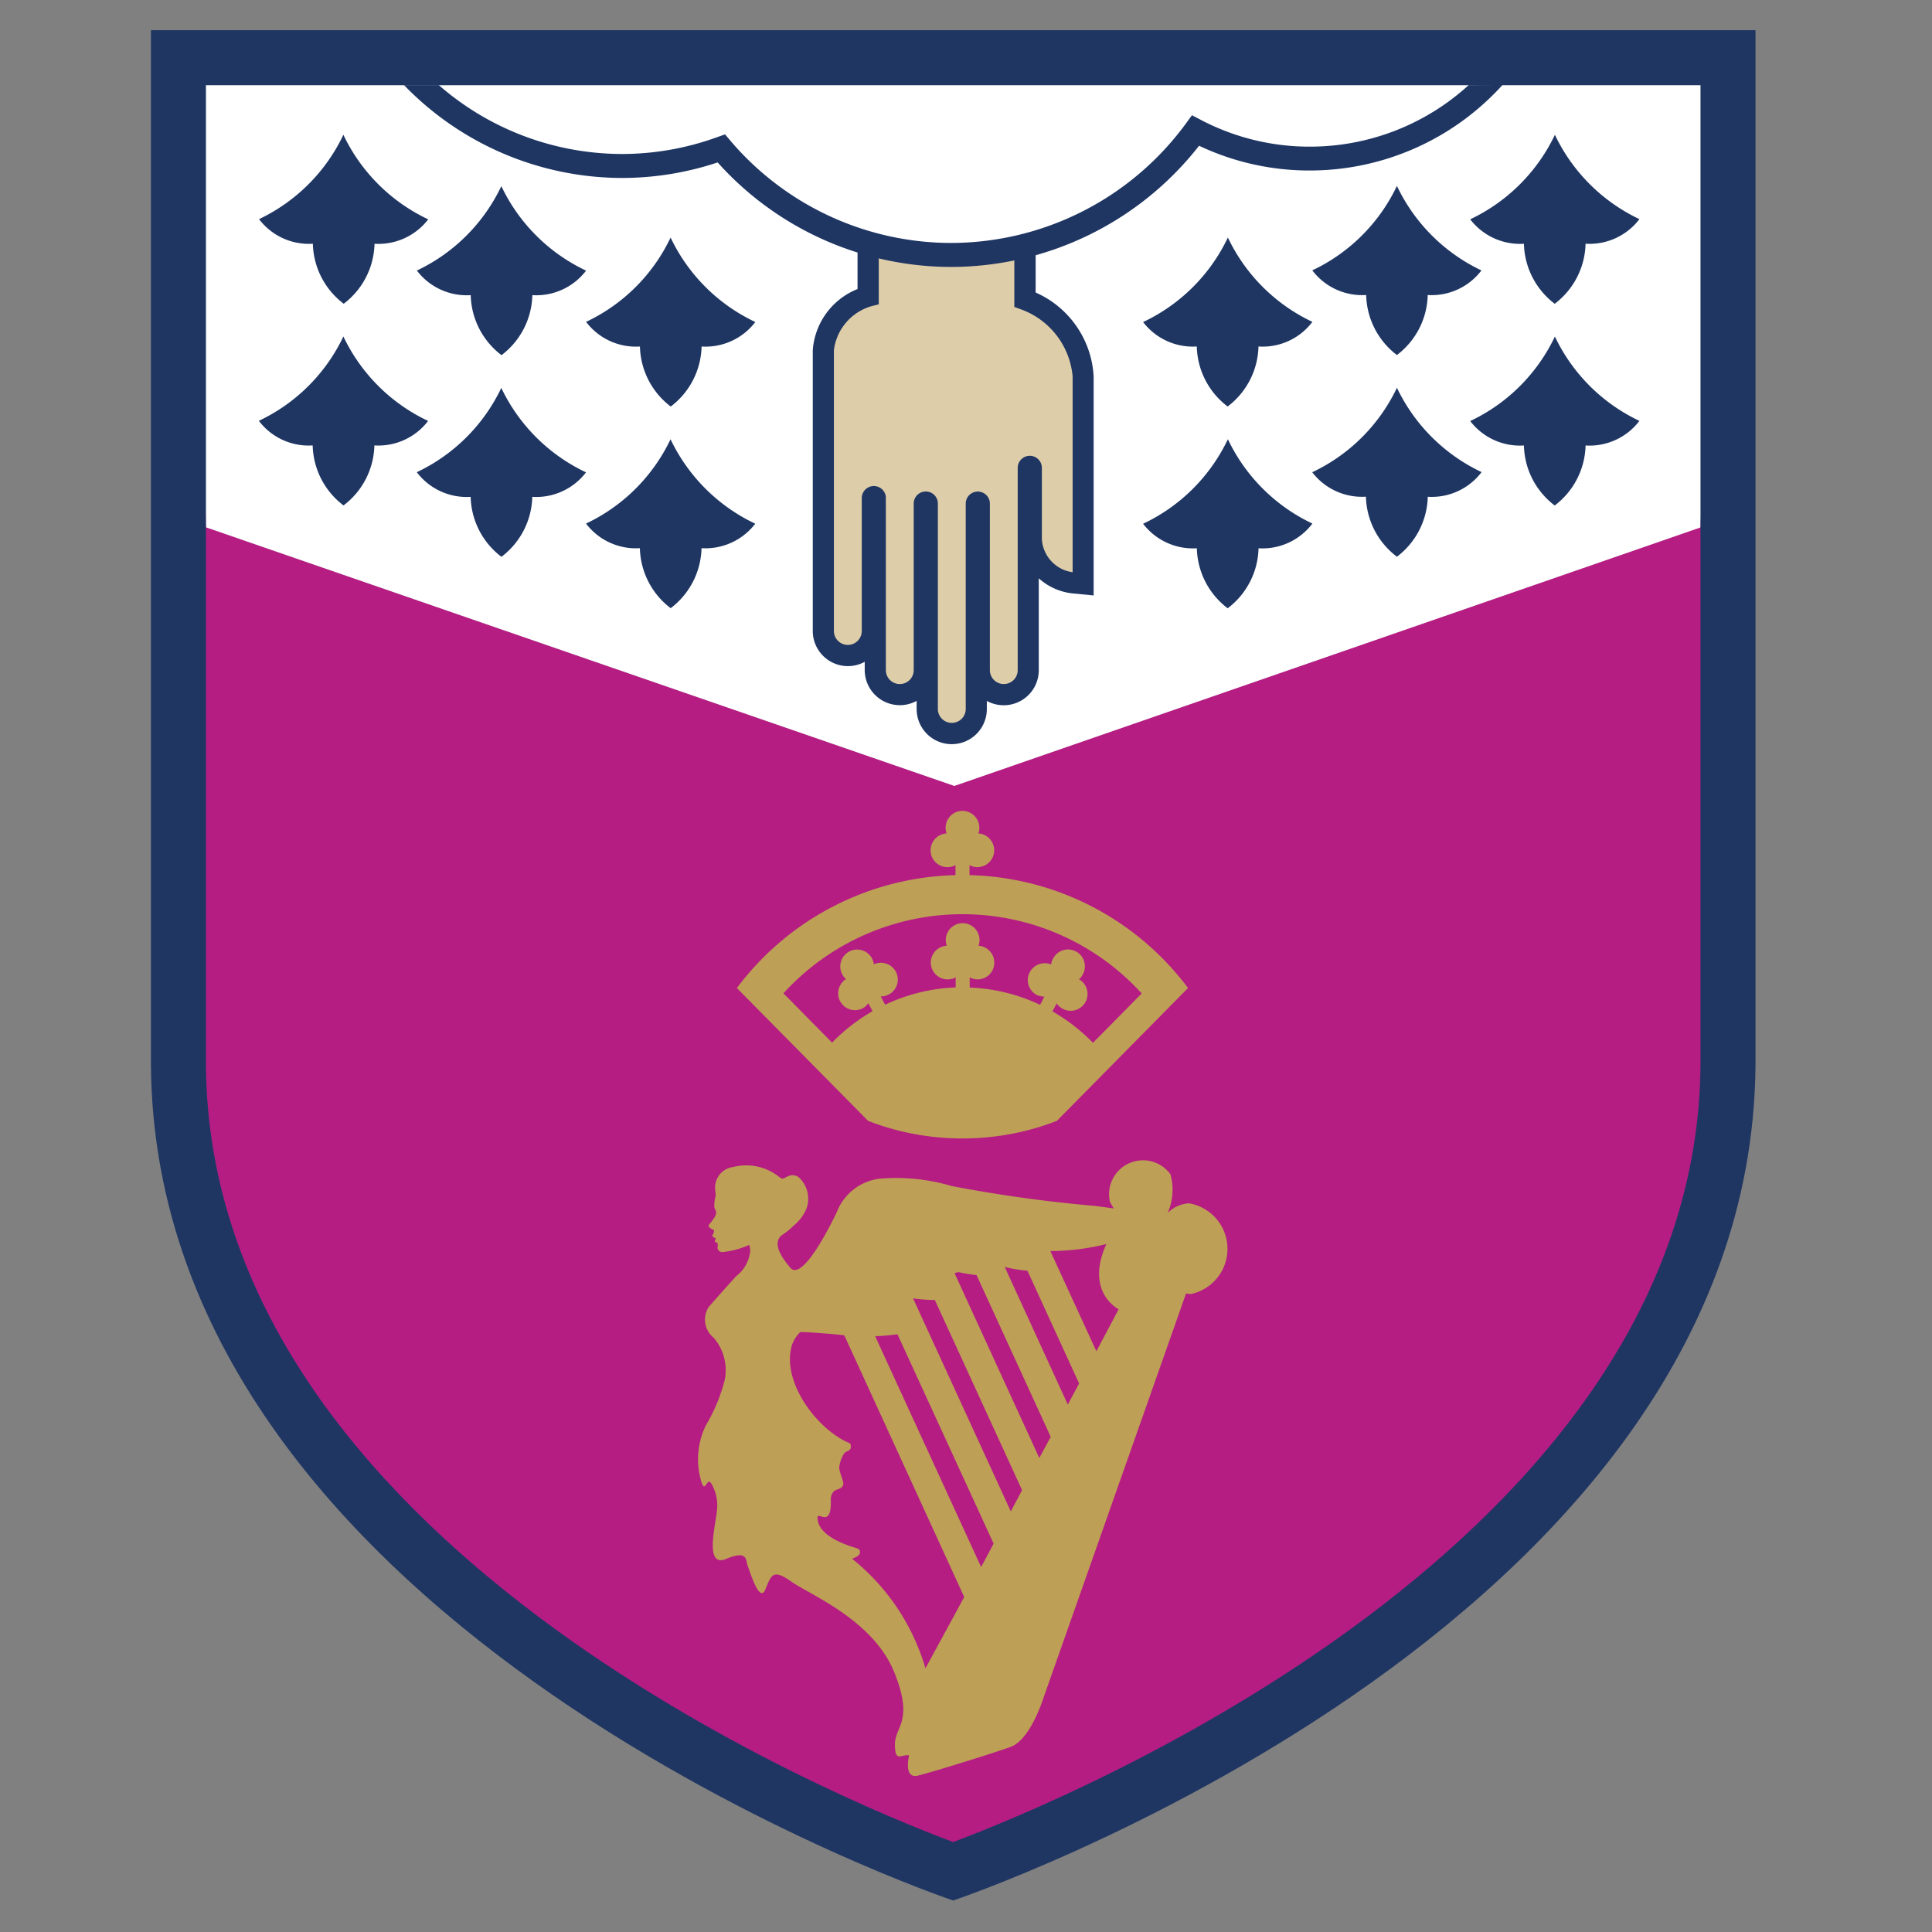 <svg id="crest-Medicine" xmlns="http://www.w3.org/2000/svg" width="64" height="64" viewBox="0 0 64 64">
  <rect x="0" y="0" width="64" height="64" fill="#808080" stroke="none"/>
  <rect id="Rectangle_2642" data-name="Rectangle 2642" width="64" height="64" fill="none"/>
  <g id="Group_1073" data-name="Group 1073" transform="translate(5 1)">
    <path id="Path_8177" data-name="Path 8177" d="M1.316,15.719.915.9,51.361.932l-.536,14.788L26.108,24.286Z" transform="translate(0.506 0.495)" fill="#fff"/>
    <path id="Path_8178" data-name="Path 8178" d="M28.127.8H.685v32.93C.732,39.364,3.24,44.07,6.667,47.877A34.739,34.739,0,0,0,9.958,51.06q.578.492,1.165.955A56.421,56.421,0,0,0,26.2,60.276l0,0,0,0s25.364-8.515,25.51-26.548V.8ZM2.434,16.364,2.4,2.454l47.781-.04-.219,13.951L26.234,24.587Z" transform="translate(0.379 0.441)" fill="#b51d83"/>
    <path id="Path_8179" data-name="Path 8179" d="M1.316,15.882.915,1.06,51.361,1.1l-.536,14.786L26.108,24.449Z" transform="translate(0.506 0.586)" fill="#fff"/>
    <path id="Path_8180" data-name="Path 8180" d="M21.5,6.246V4.625A9.147,9.147,0,0,1,15.6,4.42V6.131A2.362,2.362,0,0,0,14.117,8.16v9.3a1.164,1.164,0,0,0,1.162,1.162,1.151,1.151,0,0,0,.559-.143v.27A1.165,1.165,0,0,0,17,19.916a1.149,1.149,0,0,0,.558-.143v.272a1.162,1.162,0,1,0,2.325,0v-.27a1.162,1.162,0,0,0,1.721-1.02V15.714a1.989,1.989,0,0,0,1.123.5l.694.067V9.02A3.226,3.226,0,0,0,21.5,6.246" transform="translate(7.807 2.444)" fill="#1f3663"/>
    <path id="Path_8181" data-name="Path 8181" d="M20.7,6.7l-.155-.057V4.731a9.066,9.066,0,0,1-4.491-.166V6.556L15.88,6.6a1.738,1.738,0,0,0-1.312,1.477v9.3a.461.461,0,0,0,.923,0V12.967a.4.4,0,0,1,.772-.138l.017.04.009.071v5.734a.461.461,0,0,0,.923,0V13.152a.4.4,0,0,1,.8.008v6.8a.461.461,0,0,0,.923,0V13.159a.4.4,0,1,1,.8,0v5.515a.461.461,0,1,0,.922,0v-6.7a.4.4,0,0,1,.8,0v2.364a1.177,1.177,0,0,0,1.019,1.092V8.941A2.61,2.61,0,0,0,20.7,6.7" transform="translate(8.056 2.525)" fill="#decda9"/>
    <path id="Path_8182" data-name="Path 8182" d="M40.666,1.172A7.8,7.8,0,0,1,35.409,3.21,7.743,7.743,0,0,1,31.8,2.326l-.3-.157-.2.275A9.661,9.661,0,0,1,23.533,6.4a9.615,9.615,0,0,1-7.323-3.387l-.177-.21-.259.092a9.255,9.255,0,0,1-3.14.558A9.25,9.25,0,0,1,6.552,1.172H5.4a10.059,10.059,0,0,0,7.237,3.075,10.045,10.045,0,0,0,3.151-.514,10.405,10.405,0,0,0,7.748,3.462,10.45,10.45,0,0,0,8.2-4.015A8.526,8.526,0,0,0,35.409,4a8.609,8.609,0,0,0,6.378-2.833Z" transform="translate(2.985 0.648)" fill="#1f3663"/>
    <path id="Path_8183" data-name="Path 8183" d="M7.912,5.03a2.078,2.078,0,0,1-1.78.811A2.569,2.569,0,0,1,5.111,7.828,2.569,2.569,0,0,1,4.089,5.84a2.071,2.071,0,0,1-1.783-.815A5.89,5.89,0,0,0,5.1,2.231a5.892,5.892,0,0,0,2.808,2.8M5.1,8.912a5.876,5.876,0,0,1-2.8,2.794,2.067,2.067,0,0,0,1.783.815,2.566,2.566,0,0,0,1.022,1.988,2.566,2.566,0,0,0,1.022-1.988,2.073,2.073,0,0,0,1.78-.811A5.878,5.878,0,0,1,5.1,8.912M15.94,5.634a5.87,5.87,0,0,1-2.8,2.794,2.068,2.068,0,0,0,1.784.817,2.57,2.57,0,0,0,1.02,1.988,2.569,2.569,0,0,0,1.022-1.988,2.076,2.076,0,0,0,1.78-.812,5.885,5.885,0,0,1-2.808-2.8m0,6.683a5.883,5.883,0,0,1-2.8,2.794,2.073,2.073,0,0,0,1.784.815,2.57,2.57,0,0,0,1.02,1.988,2.569,2.569,0,0,0,1.022-1.988,2.081,2.081,0,0,0,1.78-.811,5.9,5.9,0,0,1-2.808-2.8M10.334,3.928a5.88,5.88,0,0,1-2.8,2.8,2.073,2.073,0,0,0,1.784.815,2.57,2.57,0,0,0,1.02,1.988,2.569,2.569,0,0,0,1.022-1.988,2.076,2.076,0,0,0,1.78-.812,5.885,5.885,0,0,1-2.808-2.8m0,6.683a5.883,5.883,0,0,1-2.8,2.794,2.072,2.072,0,0,0,1.784.817,2.569,2.569,0,0,0,1.02,1.986,2.568,2.568,0,0,0,1.022-1.986,2.076,2.076,0,0,0,1.78-.812,5.892,5.892,0,0,1-2.808-2.8M42.427,5.03a2.078,2.078,0,0,0,1.78.811,2.57,2.57,0,0,0,1.02,1.988A2.569,2.569,0,0,0,46.249,5.84a2.079,2.079,0,0,0,1.784-.815,5.886,5.886,0,0,1-2.8-2.794,5.9,5.9,0,0,1-2.806,2.8m0,6.681a2.073,2.073,0,0,0,1.78.811,2.566,2.566,0,0,0,1.02,1.988,2.566,2.566,0,0,0,1.022-1.988,2.075,2.075,0,0,0,1.784-.815,5.873,5.873,0,0,1-2.8-2.794,5.882,5.882,0,0,1-2.806,2.8M31.59,8.432a2.076,2.076,0,0,0,1.78.812,2.569,2.569,0,0,0,1.022,1.988,2.569,2.569,0,0,0,1.022-1.988A2.066,2.066,0,0,0,37.2,8.428a5.87,5.87,0,0,1-2.8-2.794,5.878,5.878,0,0,1-2.808,2.8m0,6.683a2.081,2.081,0,0,0,1.78.811,2.569,2.569,0,0,0,1.022,1.988,2.569,2.569,0,0,0,1.022-1.988A2.071,2.071,0,0,0,37.2,15.11a5.883,5.883,0,0,1-2.8-2.794,5.892,5.892,0,0,1-2.808,2.8M37.2,6.727a2.077,2.077,0,0,0,1.781.812A2.57,2.57,0,0,0,40,9.527,2.569,2.569,0,0,0,41.02,7.539,2.071,2.071,0,0,0,42.8,6.724a5.886,5.886,0,0,1-2.8-2.8,5.878,5.878,0,0,1-2.808,2.8m0,6.683a2.077,2.077,0,0,0,1.781.812A2.569,2.569,0,0,0,40,16.208a2.568,2.568,0,0,0,1.022-1.986,2.071,2.071,0,0,0,1.783-.817A5.89,5.89,0,0,1,40,10.611a5.885,5.885,0,0,1-2.808,2.8" transform="translate(1.275 1.234)" fill="#1f3663"/>
    <path id="Path_8184" data-name="Path 8184" d="M51.331,1.822V34.289C51.2,50.064,30.343,58.607,26.575,60.02,22.8,58.61,1.951,50.091,1.822,34.3V1.822H51.331ZM53.153,0H0V34.3C.152,53.087,26.575,61.957,26.575,61.957h0S53,53.087,53.153,34.3Z" transform="translate(0)" fill="#1f3663"/>
    <path id="Path_8185" data-name="Path 8185" d="M27.963,29.65a1.088,1.088,0,0,0-.739.321,1.9,1.9,0,0,0,.093-1.28,1.124,1.124,0,0,0-2.008.9,1.944,1.944,0,0,0,.132.231l-.589-.081a46.78,46.78,0,0,1-4.782-.662,6.483,6.483,0,0,0-2.412-.241,1.75,1.75,0,0,0-1.392,1.1c-.238.5-1.159,2.333-1.551,1.839-.165-.207-.7-.829-.21-1.112a2.19,2.19,0,0,0,.321-.267,1.435,1.435,0,0,0,.444-.6.965.965,0,0,0-.227-.971.334.334,0,0,0-.37-.082c-.183.07-.172.149-.345.012a1.748,1.748,0,0,0-1.5-.308.688.688,0,0,0-.589.784v0a.922.922,0,0,1,.009.185c-.009.037-.017.073-.023.106a.957.957,0,0,0-.017.241.146.146,0,0,0,.008.047c.011.026.023.048.037.079a.112.112,0,0,1,.011.028.42.42,0,0,1,0,.071.48.48,0,0,1-.092.185c-.043.065-.093.126-.141.188a.056.056,0,0,0-.009.056c.016.042.107.089.16.115.009,0,.016.009.016.017a.263.263,0,0,1-.031.124c-.008.011-.025.014-.026.031a.1.1,0,0,0,.039.071c.019.012.045.014.065.028s.017.022.006.031a.091.091,0,0,0-.026.059.05.05,0,0,0,.05.053l.022,0a.17.17,0,0,1,.023.115.166.166,0,0,0,.022.143.162.162,0,0,0,.149.059,2.835,2.835,0,0,0,.857-.23c.014-.006.014,0,.017.009a.312.312,0,0,1,.022.07c0,.034.008.062.009.106a1.192,1.192,0,0,1-.469.848s-.672.742-.912,1.027a.77.77,0,0,0,.169,1.008,1.645,1.645,0,0,1,.368,1.4,5.7,5.7,0,0,1-.623,1.5,2.559,2.559,0,0,0-.188,1.738c.16.658.2-.059.363.189a1.412,1.412,0,0,1,.186.923c-.028.405-.429,1.887.306,1.579s.64.04.716.227.387,1.25.582.789.235-.711.859-.269,2.705,1.267,3.412,3c.666,1.646.022,1.788.025,2.4s.2.318.469.359c0,0-.2.791.294.671s2.754-.823,3.1-.964c.629-.255,1.045-1.576,1.045-1.576l4.735-13.432a1.135,1.135,0,0,0,.165.019,1.53,1.53,0,0,0-.043-3m-8.754,15.4a7.252,7.252,0,0,0-2.432-3.631l.025-.008c.1-.043.244-.095.239-.221-.008-.087-.047-.1-.124-.124-.329-.1-1.28-.4-1.284-1.011,0-.231.471.391.441-.59v-.019a.366.366,0,0,1,.075-.23c.092-.124.273-.078.335-.239.037-.1-.14-.433-.132-.587a1.106,1.106,0,0,1,.144-.427c.084-.163.306-.067.222-.362-1.1-.444-2.326-2.084-1.918-3.3a1.147,1.147,0,0,1,.261-.39c.189-.012,1.454.093,1.461.11l3.971,8.666ZM21.045,41.7l-3.51-7.646a7.4,7.4,0,0,0,.739-.064l3.185,6.934Zm.983-1.842L18.79,32.8a5.365,5.365,0,0,0,.722.054l2.89,6.3Zm.944-1.77-2.806-6.119.028-.014.1-.025a5.642,5.642,0,0,0,.6.1l2.457,5.358Zm.944-1.769-2.089-4.56a4.84,4.84,0,0,0,.753.127l1.711,3.733Zm.947-1.767-1.525-3.319A7.773,7.773,0,0,0,25.194,31c-.724,1.6.407,2.16.407,2.16Zm-5.718-7.144a8.732,8.732,0,0,0,2.566,0,8.5,8.5,0,0,0,1.843-.488l4.345-4.4a9.316,9.316,0,0,0-7.239-3.74v-.331a.553.553,0,0,0,.258.067.559.559,0,0,0,.034-1.117.5.5,0,0,0,.034-.188.559.559,0,1,0-1.118,0,.538.538,0,0,0,.034.188.559.559,0,1,0,.294,1.05v.331a9.329,9.329,0,0,0-7.242,3.74l4.347,4.4a8.525,8.525,0,0,0,1.843.488M14.492,22.7a8.023,8.023,0,0,1,11.873,0c-.241.242-.86.873-1.615,1.635a6.1,6.1,0,0,0-1.342-1.042l.141-.264a.507.507,0,0,0,.186.171.558.558,0,0,0,.554-.969.541.541,0,0,0,.118-.151.558.558,0,1,0-.985-.523.478.478,0,0,0-.059.183.559.559,0,0,0-.494,1,.574.574,0,0,0,.272.062L23,23.076a5.993,5.993,0,0,0-2.334-.572v-.337a.552.552,0,0,0,.815-.492.559.559,0,0,0-.523-.556.5.5,0,0,0,.034-.189.559.559,0,1,0-1.118,0,.534.534,0,0,0,.034.189.558.558,0,1,0,.294,1.048V22.5a5.987,5.987,0,0,0-2.336.572l-.148-.275a.556.556,0,0,0,.5-.82.561.561,0,0,0-.725-.244.661.661,0,0,0-.057-.183.559.559,0,1,0-.988.523.545.545,0,0,0,.12.151.558.558,0,0,0,.551.969.512.512,0,0,0,.188-.171l.143.264a6.135,6.135,0,0,0-1.342,1.042c-.755-.763-1.374-1.393-1.615-1.635" transform="translate(6.456 9.21)" fill="#be9f56"/>
  </g>
</svg>
